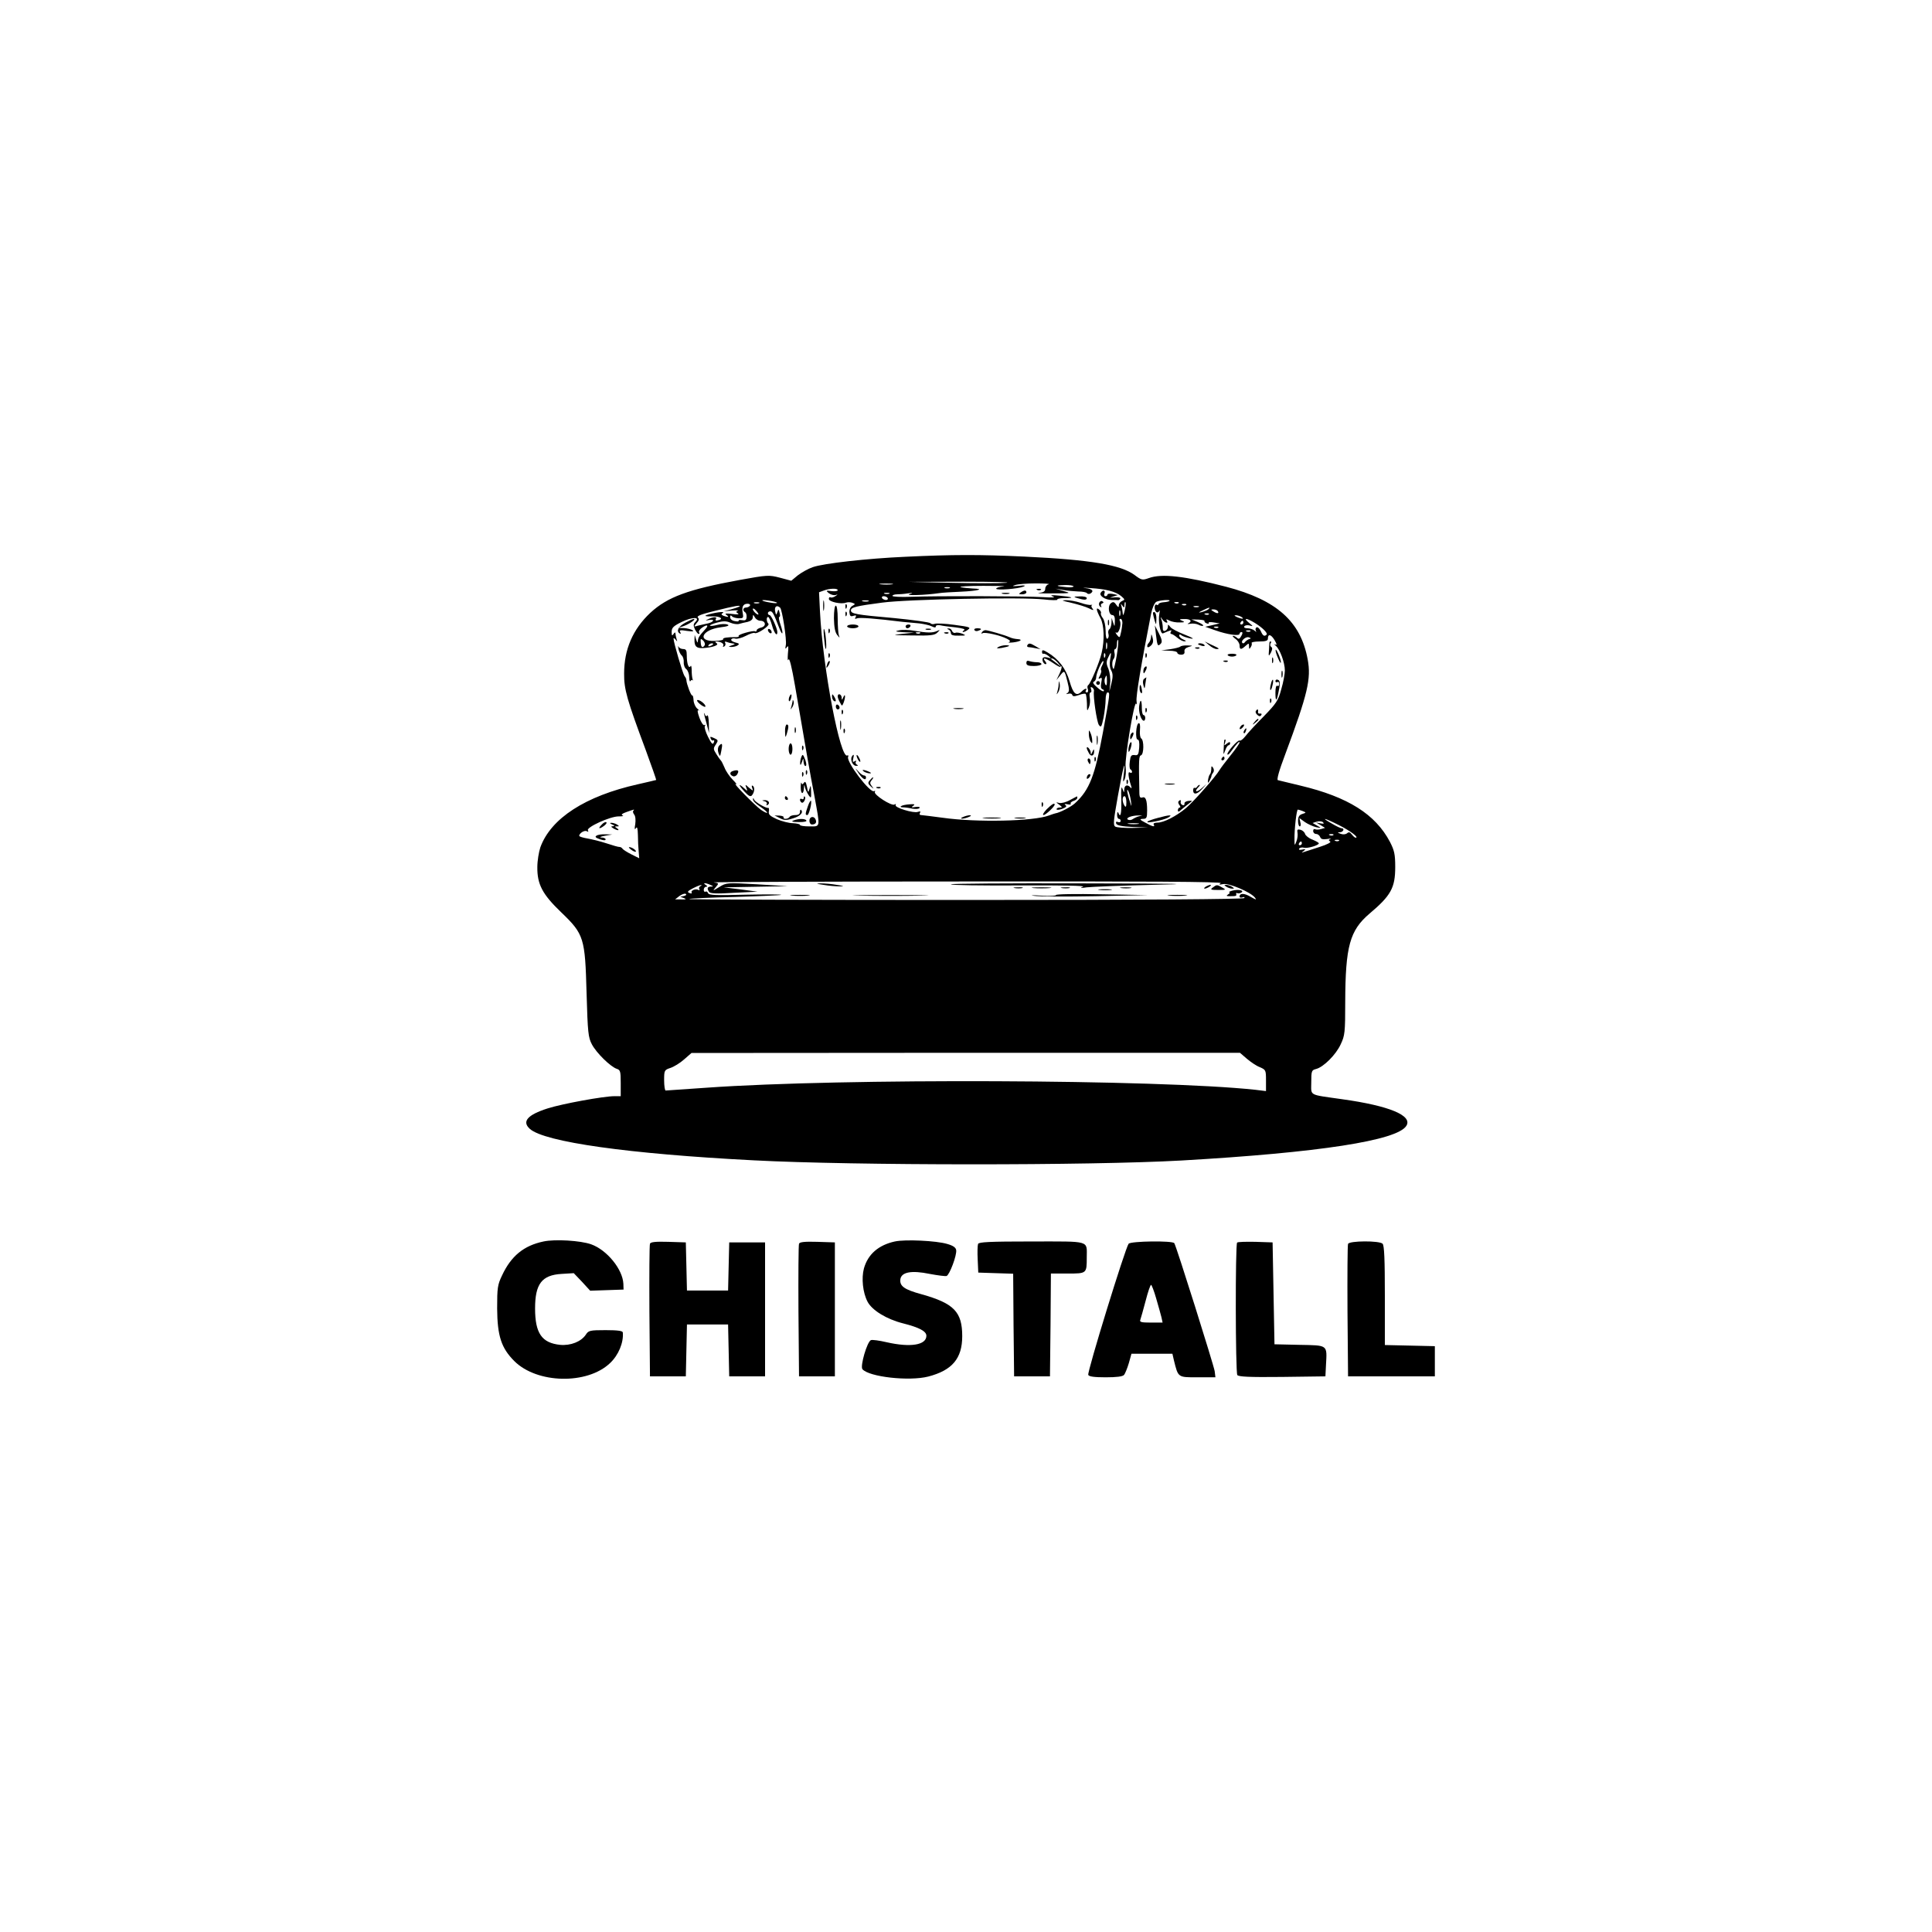 <?xml version="1.0" encoding="UTF-8" standalone="no"?> <svg xmlns="http://www.w3.org/2000/svg" version="1.0" width="1024pt" height="1024pt" viewBox="0 0 1024 1024" preserveAspectRatio="xMidYMid meet"><g transform="translate(0,1024) scale(0.1,-0.1)" fill="#000000" stroke="none"><path d="M4799 7289 c-204 -9 -434 -35 -491 -55 -24 -8 -59 -28 -79 -43 l-35 -29 -60 16 c-58 15 -66 15 -214 -12 -273 -50 -382 -90 -473 -174 -93 -87 -139 -194 -139 -322 -1 -84 16 -141 114 -404 32 -87 57 -159 56 -160 -2 -1 -46 -11 -98 -23 -277 -62 -460 -180 -516 -334 -8 -24 -16 -71 -16 -105 -1 -91 27 -144 126 -239 122 -117 127 -136 135 -430 6 -209 9 -234 28 -270 24 -46 99 -119 132 -130 19 -6 21 -14 21 -76 l0 -69 -34 0 c-56 0 -276 -40 -354 -65 -106 -34 -137 -69 -94 -108 77 -70 525 -133 1187 -167 534 -28 1782 -28 2265 -1 733 42 1146 106 1194 184 34 54 -89 106 -341 141 -181 26 -163 16 -163 90 0 60 2 64 25 70 40 10 106 76 131 131 22 46 24 63 24 225 1 294 24 378 128 467 114 96 137 137 137 248 0 68 -5 88 -28 133 -77 146 -222 238 -474 298 -59 14 -113 27 -120 29 -7 2 6 50 39 137 120 322 138 400 119 503 -37 202 -165 315 -432 385 -220 57 -342 71 -410 46 -34 -12 -39 -11 -75 16 -73 54 -230 81 -584 98 -236 11 -379 11 -631 -1z m534 -138 c-35 -3 -165 -3 -290 0 l-228 5 290 1 c160 0 262 -3 228 -6z m-605 -8 c-15 -2 -42 -2 -60 0 -18 2 -6 4 27 4 33 0 48 -2 33 -4z m830 0 c-10 -2 -18 -13 -18 -23 0 -14 -9 -20 -32 -22 -18 -2 13 -4 70 -3 98 0 101 1 60 12 l-43 13 40 -7 c22 -4 58 -7 80 -8 22 0 43 -4 46 -9 4 -5 12 -5 18 -2 21 13 11 25 -26 29 -21 2 -9 3 27 0 82 -5 132 -18 162 -42 21 -18 21 -20 6 -26 -10 -4 -18 -14 -18 -23 0 -13 -3 -12 -14 3 -11 16 -17 17 -29 7 -17 -15 -11 -62 9 -62 9 0 14 -11 13 -32 -1 -31 -1 -32 -9 -8 l-8 25 -1 -27 c-1 -15 -6 -30 -11 -33 -6 -4 -8 -15 -5 -25 3 -10 1 -21 -5 -25 -6 -4 -10 11 -10 42 0 26 -7 57 -15 67 -8 10 -12 22 -10 26 3 4 -2 13 -9 19 -19 16 -16 -3 7 -46 19 -36 22 -115 6 -183 -11 -49 -58 -162 -71 -171 -5 -3 -6 -13 -2 -22 3 -10 1 -17 -6 -17 -6 0 -8 5 -5 10 10 15 -5 12 -22 -5 -28 -28 -45 -13 -64 54 -19 67 -59 119 -117 153 -23 14 -29 15 -29 3 0 -8 3 -12 7 -10 4 2 16 -3 26 -11 18 -15 18 -15 1 -10 -11 3 -23 4 -27 1 -11 -7 -1 -35 12 -35 6 0 5 6 -2 15 -19 23 1 18 43 -10 20 -14 37 -23 37 -19 0 4 3 5 6 2 3 -4 -2 -21 -11 -40 l-16 -33 20 25 c23 29 23 29 39 -34 10 -40 10 -51 0 -59 -10 -6 -8 -7 4 -4 9 3 19 1 21 -6 3 -9 11 -9 35 -1 17 7 33 9 36 6 3 -3 6 -26 7 -51 0 -41 1 -43 10 -21 6 14 8 37 5 53 -3 15 -1 27 4 27 5 0 6 7 3 17 -4 11 -3 14 6 9 6 -4 11 -13 9 -19 -5 -28 15 -162 26 -179 12 -16 14 -12 25 38 6 32 11 75 11 96 0 21 5 38 10 38 14 0 14 -3 -24 -210 -43 -232 -71 -306 -148 -377 -20 -19 -82 -51 -105 -54 -5 -1 -19 -6 -33 -11 -81 -31 -382 -38 -565 -12 -55 7 -106 14 -113 14 -8 0 -10 5 -6 12 5 8 2 9 -11 5 -22 -9 -126 23 -118 36 3 6 1 7 -6 3 -15 -10 -113 53 -104 67 3 5 2 7 -4 4 -21 -13 -148 155 -138 181 3 7 1 11 -4 8 -37 -23 -130 463 -145 762 l-5 103 25 9 c31 12 74 13 74 2 0 -5 -15 -7 -32 -5 -31 4 -32 3 -15 -11 11 -8 26 -12 35 -10 14 5 14 4 -1 -6 -9 -6 -21 -9 -25 -6 -5 3 -9 -1 -9 -8 0 -16 66 -30 91 -20 9 3 24 3 34 -1 16 -6 16 -7 0 -16 -11 -6 -17 -20 -16 -34 2 -20 6 -24 21 -19 14 4 17 3 12 -7 -6 -9 -4 -11 8 -6 14 5 97 -1 242 -19 22 -2 61 -6 87 -8 25 -3 56 -10 67 -16 14 -7 21 -7 21 0 0 6 10 8 23 6 12 -3 49 -8 81 -11 40 -5 55 -10 45 -16 -8 -5 -9 -9 -4 -9 6 1 18 6 27 14 15 11 4 14 -72 24 -48 7 -96 9 -105 6 -9 -4 -20 -2 -24 3 -3 5 -89 17 -191 27 -206 18 -230 23 -230 41 0 16 27 23 165 41 132 18 743 30 857 17 42 -5 75 -5 72 -1 -3 4 14 8 37 8 58 0 46 6 -26 13 -41 4 -52 3 -35 -4 17 -6 1 -7 -50 -4 -90 6 -566 7 -702 2 -54 -2 -98 0 -98 5 0 4 11 8 24 8 13 0 39 2 57 5 29 4 31 3 9 -4 -25 -9 88 -5 155 5 17 3 70 6 118 8 91 4 131 15 61 17 -21 1 -49 4 -62 7 -13 4 41 7 120 7 79 0 126 -1 106 -3 -21 -2 -38 -7 -38 -12 0 -10 116 -1 145 11 14 6 5 8 -25 4 -34 -3 -39 -2 -20 4 14 5 63 9 110 9 47 0 77 -2 68 -5z m132 -11 c0 -4 -17 -6 -37 -4 -59 5 -63 10 -10 11 26 1 47 -3 47 -7z m-657 -9 c-7 -2 -19 -2 -25 0 -7 3 -2 5 12 5 14 0 19 -2 13 -5z m-320 -30 c-7 -2 -19 -2 -25 0 -7 3 -2 5 12 5 14 0 19 -2 13 -5z m-8 -23 c3 -5 -1 -10 -9 -10 -8 0 -18 5 -21 10 -3 6 1 10 9 10 8 0 18 -4 21 -10z m-587 -24 c3 -4 -12 -4 -34 0 -51 8 -61 18 -11 11 21 -3 41 -8 45 -11z m485 7 c-7 -2 -21 -2 -30 0 -10 3 -4 5 12 5 17 0 24 -2 18 -5z m1595 2 c-2 -3 -17 -6 -31 -7 -15 -1 -27 -6 -27 -11 0 -4 -4 -5 -10 -2 -5 3 -10 -3 -10 -14 0 -24 16 -36 24 -19 3 7 4 1 1 -14 -8 -39 5 -110 19 -105 45 19 49 20 42 9 -4 -7 -3 -12 2 -12 5 0 19 -9 32 -20 13 -11 30 -20 39 -19 10 0 8 3 -6 9 -13 5 -23 15 -23 21 0 8 4 8 13 1 6 -5 28 -12 47 -16 23 -4 13 3 -30 20 -36 14 -71 32 -77 41 -12 15 -13 15 -13 1 0 -9 -6 -18 -14 -21 -9 -4 -14 2 -13 16 0 12 -3 31 -7 42 -7 18 -6 18 4 3 12 -19 36 -26 24 -7 -5 8 -1 8 14 0 11 -6 36 -11 54 -10 27 0 30 2 13 9 -17 7 -15 9 13 9 32 1 43 -12 20 -23 -7 -4 -2 -4 11 -2 13 3 33 0 43 -5 11 -6 22 -8 25 -5 3 3 -10 11 -28 19 l-34 14 37 -1 c20 -1 34 -4 32 -7 -2 -4 3 -10 12 -13 8 -3 13 -2 10 2 -3 5 9 6 27 3 l32 -5 -38 -9 -39 -9 54 -19 c62 -22 128 -32 128 -18 0 5 5 9 10 9 7 0 7 -7 -1 -21 -8 -15 -14 -18 -22 -10 -6 6 -16 11 -21 11 -6 0 0 -7 12 -16 12 -8 22 -24 22 -35 0 -23 8 -24 32 -2 17 15 18 15 18 -3 0 -15 2 -16 9 -4 6 8 7 18 5 22 -3 4 15 8 40 8 33 0 46 4 46 14 0 28 16 25 35 -6 13 -22 14 -29 4 -24 -8 4 -6 1 3 -7 22 -18 48 -89 48 -131 0 -17 -8 -62 -19 -99 -16 -60 -26 -75 -94 -145 -42 -42 -85 -89 -97 -105 -12 -15 -25 -25 -30 -22 -9 6 -72 -66 -64 -74 2 -3 11 4 18 15 33 45 45 58 46 49 0 -5 -21 -36 -48 -69 -26 -32 -52 -67 -58 -77 -21 -36 -137 -167 -178 -202 -53 -44 -118 -77 -151 -77 -15 0 -24 -4 -20 -10 9 -15 -6 -12 -45 10 -30 16 -32 19 -12 20 19 0 22 5 22 44 0 56 -8 76 -26 69 -10 -3 -14 2 -15 18 -4 189 -3 202 9 206 15 6 16 79 1 89 -6 3 -9 24 -7 45 2 24 0 38 -7 36 -14 -5 -19 -87 -5 -87 7 0 10 -16 8 -42 -3 -37 -6 -43 -24 -40 -18 2 -22 -3 -26 -35 -3 -21 -1 -39 4 -41 4 -2 8 -8 8 -13 0 -6 -5 -7 -12 -3 -11 7 -8 -25 7 -71 4 -11 3 -16 -2 -10 -15 19 -33 15 -34 -8 -1 -21 -1 -21 -10 3 -5 17 -8 -1 -6 -57 2 -77 -4 -102 -16 -70 -3 6 -6 2 -6 -10 -1 -13 4 -23 9 -23 6 0 10 -5 10 -11 0 -6 -7 -9 -14 -6 -10 4 -13 1 -10 -8 4 -10 29 -15 87 -18 l82 -3 -80 -2 c-44 -1 -86 2 -94 7 -12 8 -9 33 14 162 27 152 43 211 31 114 -5 -41 -4 -45 5 -25 6 14 8 43 5 65 -6 44 47 360 56 335 3 -8 4 -2 2 14 -4 25 25 198 77 463 6 30 18 57 27 63 17 9 80 14 70 5z m-2175 -12 c-7 -2 -19 -2 -25 0 -7 3 -2 5 12 5 14 0 19 -2 13 -5z m1938 -39 c-5 -22 -9 -30 -10 -17 -1 12 -4 30 -7 40 -5 15 -4 15 5 3 9 -13 11 -12 11 4 0 11 2 17 5 14 3 -3 1 -23 -4 -44z m286 40 c-3 -3 -12 -4 -19 -1 -8 3 -5 6 6 6 11 1 17 -2 13 -5z m-2272 -14 c-3 -5 -13 -10 -21 -10 -16 0 -19 -16 -5 -25 6 -3 9 -15 8 -26 -1 -16 -7 -19 -24 -16 -12 2 -20 1 -18 -3 2 -4 -7 -5 -20 -2 -15 2 -25 11 -25 21 0 9 3 12 8 6 4 -6 20 -11 35 -12 26 -1 28 2 24 25 -7 35 1 52 25 52 10 0 16 -4 13 -10z m2312 4 c-3 -3 -12 -4 -19 -1 -8 3 -5 6 6 6 11 1 17 -2 13 -5z m-2368 -9 c-3 -2 -23 -9 -45 -15 l-39 -10 45 4 c25 2 39 1 31 -1 -11 -5 -11 -7 0 -14 9 -6 -3 -7 -31 -3 -33 4 -41 3 -30 -5 17 -12 10 -14 -15 -5 -13 6 -14 9 -3 16 14 10 -54 0 -87 -12 -13 -5 -4 -8 27 -7 45 2 68 -14 32 -21 -10 -3 -14 0 -10 7 9 13 -11 13 -39 0 -19 -9 -18 -9 3 -5 32 6 27 -10 -5 -18 -16 -3 -39 -9 -53 -12 -24 -7 -24 -7 -8 13 13 14 15 22 7 30 -8 8 19 18 93 36 103 26 136 31 127 22z m216 -6 c11 -11 36 -174 30 -198 -4 -21 -3 -23 6 -11 8 11 9 3 5 -35 -2 -27 -1 -41 3 -31 5 12 17 -36 35 -140 62 -363 78 -455 102 -580 32 -175 34 -164 -26 -164 -27 0 -50 3 -50 8 0 4 -17 8 -38 9 -20 0 -58 10 -84 21 -37 17 -46 25 -43 41 2 11 1 20 -3 19 -12 -3 -70 31 -75 44 -4 10 -6 10 -6 1 -1 -7 17 -25 39 -39 22 -15 38 -29 36 -32 -3 -2 -17 5 -33 16 -33 24 -155 148 -133 136 8 -4 1 6 -16 23 -17 17 -37 46 -44 65 -8 18 -16 35 -20 38 -3 3 -14 18 -23 33 -17 26 -17 31 -3 51 14 22 13 24 -9 34 -20 9 -23 9 -18 -3 3 -8 9 -12 14 -9 5 3 6 -3 2 -12 -5 -13 -12 -6 -30 30 -13 26 -21 52 -17 58 4 6 3 8 -3 5 -5 -3 -17 14 -26 39 -11 31 -12 43 -4 39 7 -4 3 0 -7 9 -10 8 -19 28 -20 45 -1 16 -4 27 -7 25 -6 -3 -30 61 -31 81 0 6 -4 15 -10 22 -9 12 -58 178 -58 198 0 5 5 3 11 -5 9 -12 10 -12 5 3 -3 10 -6 24 -6 30 0 7 -4 6 -10 -3 -8 -12 -10 -9 -10 11 0 22 9 31 54 53 56 27 99 27 72 0 -11 -11 -12 -19 -3 -39 7 -14 16 -25 20 -25 5 0 6 4 2 9 -3 5 5 17 17 25 26 18 36 13 17 -8 -33 -36 -39 -46 -40 -63 -1 -13 -3 -10 -9 7 l-8 25 -1 -25 c-1 -36 10 -46 44 -45 51 3 89 16 73 26 -8 6 -9 9 -1 9 23 0 43 -12 36 -23 -3 -6 -1 -7 6 -3 6 4 8 12 5 18 -5 8 -1 9 10 5 10 -4 25 -7 34 -8 10 -1 7 -4 -8 -9 -21 -7 -21 -8 -5 -9 11 0 27 3 34 8 12 8 9 11 -12 16 -15 4 -24 11 -21 16 3 6 13 7 23 4 9 -2 33 4 54 15 21 11 42 18 47 15 12 -8 82 39 73 49 -11 10 -12 36 -2 36 5 0 14 -20 21 -45 11 -40 28 -62 28 -35 0 19 -32 90 -41 90 -5 0 -9 5 -9 10 0 6 6 10 13 10 11 0 18 -12 47 -88 18 -47 24 -33 7 17 -8 22 -11 41 -7 41 5 0 6 10 2 22 -5 21 -6 21 -12 3 -6 -17 -7 -16 -12 7 -4 24 10 33 27 17z m2218 4 c-7 -2 -19 -2 -25 0 -7 3 -2 5 12 5 14 0 19 -2 13 -5z m-2333 -39 c0 -3 -7 -1 -15 6 -8 7 -15 17 -15 22 0 5 7 3 15 -6 8 -8 15 -18 15 -22z m2385 27 c-6 -5 -21 -11 -35 -15 -21 -5 -20 -3 5 9 35 17 42 18 30 6z m-468 -33 c-3 -7 -5 -2 -5 12 0 14 2 19 5 13 2 -7 2 -19 0 -25z m518 22 c8 -13 -5 -13 -25 0 -13 8 -13 10 2 10 9 0 20 -4 23 -10z m-48 -16 c-3 -3 -12 -4 -19 -1 -8 3 -5 6 6 6 11 1 17 -2 13 -5z m-2378 -34 c30 0 34 -29 6 -36 -14 -3 -25 -10 -25 -16 0 -5 -4 -7 -8 -4 -10 6 -95 -18 -87 -25 3 -3 -3 -6 -13 -6 -45 1 -73 -4 -69 -10 3 -5 -17 -9 -44 -10 -96 -4 -70 59 29 72 41 5 51 10 37 15 -11 4 -35 3 -53 -2 -19 -5 -36 -7 -39 -4 -3 2 14 10 37 16 32 9 49 9 70 0 16 -7 37 -10 47 -7 10 3 30 8 46 11 16 4 27 13 27 24 1 16 1 16 11 0 5 -10 18 -18 28 -18z m2551 20 c18 -12 2 -12 -25 0 -13 6 -15 9 -5 9 8 0 22 -4 30 -9z m-631 -32 c-1 -13 -4 -36 -8 -52 -6 -28 -7 -28 -21 -11 -8 11 -10 16 -3 12 13 -8 29 46 18 63 -3 5 -1 10 4 10 6 0 10 -10 10 -22z m701 1 c42 -26 71 -55 63 -63 -12 -11 -20 -6 -31 20 -7 14 -17 22 -22 19 -6 -4 -7 -12 -4 -18 5 -8 3 -8 -7 1 -7 6 -24 12 -37 12 -13 0 -21 4 -17 10 4 6 16 8 28 5 20 -6 20 -5 -3 14 -33 27 -15 27 30 0z m-60 1 c0 -5 -5 -10 -11 -10 -5 0 -7 5 -4 10 3 6 8 10 11 10 2 0 4 -4 4 -10z m-133 -26 c-3 -3 -12 -4 -19 -1 -8 3 -5 6 6 6 11 1 17 -2 13 -5z m170 -20 c-3 -3 -12 -4 -19 -1 -8 3 -5 6 6 6 11 1 17 -2 13 -5z m-8 -42 c-7 -3 -17 -10 -21 -16 -4 -6 -10 -7 -13 -4 -11 11 19 36 34 30 13 -5 13 -6 0 -10z m-2884 -32 c-11 -17 -20 -11 -21 15 -2 21 0 22 13 10 8 -8 11 -19 8 -25z m2184 -54 c-7 -41 -15 -74 -17 -72 -9 9 -9 42 0 53 6 7 8 22 5 33 -3 11 -1 20 4 20 5 0 9 12 9 27 0 14 3 24 6 21 3 -4 0 -40 -7 -82z m-52 37 c-3 -10 -5 -4 -5 12 0 17 2 24 5 18 2 -7 2 -21 0 -30z m-2087 23 c0 -2 -7 -7 -16 -10 -8 -3 -12 -2 -9 4 6 10 25 14 25 6z m2077 -68 c-3 -8 -6 -5 -6 6 -1 11 2 17 5 13 3 -3 4 -12 1 -19z m27 -14 c-4 -22 -2 -45 6 -58 9 -17 9 -34 1 -67 l-11 -44 4 43 c3 24 -2 58 -9 77 -12 26 -12 38 -2 59 16 35 19 33 11 -10z m-278 -16 l19 -23 -25 20 c-14 11 -27 21 -29 22 -2 2 0 3 6 3 5 0 18 -10 29 -22z m235 -16 c-6 -11 -8 -22 -5 -25 3 -3 0 -15 -6 -27 -10 -18 -9 -21 1 -15 9 6 11 1 6 -23 -4 -20 -2 -32 6 -35 7 -2 10 -7 7 -10 -3 -4 -19 5 -35 20 -19 16 -26 27 -17 30 6 3 12 13 12 23 0 21 31 92 38 86 2 -2 -1 -13 -7 -24z m26 -83 c0 -21 -3 -26 -9 -16 -4 9 -5 22 -2 31 9 23 11 20 11 -15z m127 -634 c4 -28 3 -33 -2 -15 -16 46 -23 86 -13 70 5 -8 12 -33 15 -55z m-24 -7 c0 -25 -3 -29 -10 -18 -13 20 -13 50 0 50 6 0 10 -15 10 -32z m-2613 -45 c-4 -3 -2 -12 4 -20 7 -8 9 -29 6 -51 -5 -25 -3 -32 3 -22 7 11 10 1 11 -35 0 -27 2 -67 4 -87 l3 -37 -42 21 c-22 11 -44 25 -47 30 -3 5 -10 9 -15 9 -5 -1 -36 8 -69 19 -33 11 -79 22 -102 26 -24 4 -43 10 -43 14 0 14 29 32 41 24 8 -4 9 -3 5 5 -10 16 119 75 164 74 19 0 28 2 20 5 -10 3 -3 10 20 18 43 15 45 16 37 7z m3548 -2 c19 -8 19 -8 -2 -15 -17 -5 -23 -15 -23 -37 0 -16 4 -29 9 -29 5 0 7 10 3 22 l-5 22 29 -21 c16 -11 43 -23 59 -27 30 -6 30 -6 6 8 l-24 14 22 7 c13 4 28 2 33 -3 8 -8 4 -9 -13 -6 l-24 5 24 -14 24 -15 -21 -6 c-12 -4 -26 -4 -32 -1 -5 3 -10 -1 -10 -9 0 -9 7 -16 15 -16 9 0 18 -7 22 -16 4 -12 14 -14 37 -11 17 3 25 3 17 0 -10 -4 -10 -7 -1 -13 7 -4 -15 -16 -56 -29 -38 -12 -76 -25 -84 -27 -13 -5 -13 -4 0 6 12 10 11 11 -8 7 -13 -3 -20 -1 -16 5 3 5 15 8 25 5 20 -5 79 13 79 23 0 4 -15 12 -34 20 -19 7 -36 21 -39 30 -2 9 -13 19 -24 22 -16 4 -19 1 -16 -16 2 -11 0 -32 -6 -46 -9 -24 -10 -23 -10 11 -1 53 11 159 18 158 3 0 15 -4 26 -8z m-870 -28 c-11 -3 -25 -10 -32 -15 -7 -5 -18 -6 -25 -2 -14 9 21 22 57 22 l20 0 -20 -5z m1063 -47 c61 -31 107 -66 87 -66 -4 0 -13 8 -20 17 -10 13 -16 15 -26 6 -8 -6 -22 -7 -34 -2 -17 6 -17 8 -2 8 17 1 25 21 8 21 -5 0 -29 11 -52 25 -64 36 -40 31 39 -9z m-1065 7 c-13 -2 -35 -2 -50 0 -16 2 -5 4 22 4 28 0 40 -2 28 -4z m1034 -59 c-3 -3 -12 -4 -19 -1 -8 3 -5 6 6 6 11 1 17 -2 13 -5z m30 -30 c-3 -3 -12 -4 -19 -1 -8 3 -5 6 6 6 11 1 17 -2 13 -5z m-197 -14 c0 -5 -5 -10 -11 -10 -5 0 -7 5 -4 10 3 6 8 10 11 10 2 0 4 -4 4 -10z m-430 -211 c-12 -8 -9 -9 12 -5 31 7 146 -42 169 -71 11 -14 7 -13 -21 3 -35 21 -60 21 -60 2 0 -6 7 -7 16 -4 8 3 12 2 9 -4 -4 -6 -532 -10 -1477 -10 -809 0 -1469 2 -1466 5 3 3 113 8 244 11 131 4 241 9 244 11 3 3 -82 3 -188 1 -157 -4 -195 -3 -199 8 -3 8 -9 11 -14 8 -5 -3 -9 2 -9 10 0 9 6 16 13 16 8 0 7 4 -3 10 -18 12 -2 12 25 0 17 -7 17 -9 3 -9 -19 -1 -22 -9 -10 -28 6 -9 39 -11 132 -5 l125 6 -90 12 -90 11 170 3 170 3 -162 10 c-160 9 -163 9 -200 -14 -36 -22 -37 -22 -20 -2 18 21 18 22 -10 26 -15 2 586 5 1337 5 968 1 1361 -1 1350 -9z m-2758 -16 c-6 -2 -9 -10 -6 -15 4 -6 2 -8 -4 -5 -14 9 -43 -3 -36 -14 3 -5 -3 -6 -12 -2 -13 5 -10 10 17 24 19 10 39 18 44 18 6 0 4 -3 -3 -6z m-87 -52 l-20 -4 20 -7 c15 -6 12 -8 -14 -7 l-33 0 23 18 c13 9 28 15 34 11 5 -4 1 -8 -10 -11z m2983 -862 c20 -17 50 -38 69 -45 32 -14 33 -16 33 -70 l0 -57 -57 7 c-515 55 -2188 62 -2907 11 -115 -8 -213 -15 -218 -15 -4 0 -8 24 -8 54 0 53 1 55 34 66 18 6 51 26 72 45 l39 34 1454 1 1453 0 36 -31z"></path><path d="M5498 7113 c7 -3 16 -2 19 1 4 3 -2 6 -13 5 -11 0 -14 -3 -6 -6z"></path><path d="M5410 7100 c-12 -8 -11 -10 8 -10 12 0 22 5 22 10 0 13 -11 13 -30 0z"></path><path d="M5834 7098 c-10 -15 24 -38 58 -38 15 0 31 0 35 -1 4 0 9 4 11 9 1 5 -12 7 -30 6 -29 -3 -30 -3 -8 4 l25 8 -27 6 c-16 3 -28 1 -28 -3 0 -5 -5 -9 -11 -9 -6 0 -9 7 -5 15 6 18 -10 20 -20 3z"></path><path d="M5313 7093 c9 -2 25 -2 35 0 9 3 1 5 -18 5 -19 0 -27 -2 -17 -5z"></path><path d="M5710 7070 c36 -11 50 -11 50 0 0 6 -17 10 -37 9 -34 -1 -35 -2 -13 -9z"></path><path d="M4363 7030 c0 -25 2 -35 4 -22 2 12 2 32 0 45 -2 12 -4 2 -4 -23z"></path><path d="M5678 7045 c34 -8 77 -21 93 -29 24 -12 28 -12 20 -2 -7 8 -8 16 -4 18 4 3 2 3 -5 2 -7 -2 -32 3 -55 11 -23 8 -58 14 -77 14 -28 0 -22 -3 28 -14z"></path><path d="M5826 7045 c-3 -8 0 -17 6 -21 6 -4 8 -3 4 4 -3 5 -1 12 6 14 8 3 9 6 1 11 -6 4 -13 0 -17 -8z"></path><path d="M4481 7024 c0 -11 3 -14 6 -6 3 7 2 16 -1 19 -3 4 -6 -2 -5 -13z"></path><path d="M4420 6963 c1 -47 6 -74 17 -88 14 -18 15 -18 9 -2 -3 10 -6 50 -6 88 0 39 -4 69 -10 69 -6 0 -10 -29 -10 -67z"></path><path d="M4481 6984 c0 -11 3 -14 6 -6 3 7 2 16 -1 19 -3 4 -6 -2 -5 -13z"></path><path d="M5872 6940 c0 -14 2 -19 5 -12 2 6 2 18 0 25 -3 6 -5 1 -5 -13z"></path><path d="M4490 6920 c0 -5 14 -10 30 -10 17 0 30 5 30 10 0 6 -13 10 -30 10 -16 0 -30 -4 -30 -10z"></path><path d="M4800 6920 c0 -5 4 -10 9 -10 6 0 13 5 16 10 3 6 -1 10 -9 10 -9 0 -16 -4 -16 -10z"></path><path d="M4367 6865 c3 -33 7 -62 9 -64 7 -8 2 74 -6 99 -5 16 -6 2 -3 -35z"></path><path d="M4391 6894 c0 -11 3 -14 6 -6 3 7 2 16 -1 19 -3 4 -6 -2 -5 -13z"></path><path d="M4765 6899 c-25 -5 -20 -7 25 -10 l55 -2 -65 -7 c-57 -6 -50 -7 53 -8 100 -2 121 1 135 15 16 16 16 16 -3 8 -23 -10 -51 -10 -120 2 -27 5 -63 6 -80 2z m112 -15 c-3 -3 -12 -4 -19 -1 -8 3 -5 6 6 6 11 1 17 -2 13 -5z"></path><path d="M4908 6903 c6 -2 18 -2 25 0 6 3 1 5 -13 5 -14 0 -19 -2 -12 -5z"></path><path d="M5028 6903 c6 -2 12 -11 12 -19 0 -10 12 -14 43 -13 37 0 39 1 18 10 -14 5 -30 8 -37 5 -7 -3 -15 2 -18 10 -3 8 -11 14 -18 13 -10 0 -10 -2 0 -6z"></path><path d="M5165 6900 c3 -5 12 -7 20 -3 21 7 19 13 -6 13 -11 0 -18 -4 -14 -10z"></path><path d="M5204 6888 c-4 -7 -3 -8 4 -4 12 7 94 -11 130 -30 16 -8 19 -14 10 -17 -7 -3 2 -4 21 -2 35 4 54 14 30 17 -22 2 -33 4 -49 11 -25 11 -114 37 -127 37 -6 0 -15 -5 -19 -12z"></path><path d="M5008 6883 c7 -3 16 -2 19 1 4 3 -2 6 -13 5 -11 0 -14 -3 -6 -6z"></path><path d="M5445 6820 c-3 -5 0 -10 7 -10 7 0 24 -3 38 -6 l25 -5 -25 15 c-30 18 -37 19 -45 6z"></path><path d="M5290 6810 c-11 -7 -5 -8 20 -4 43 8 51 14 19 14 -13 0 -31 -5 -39 -10z"></path><path d="M4391 6764 c0 -11 3 -14 6 -6 3 7 2 16 -1 19 -3 4 -6 -2 -5 -13z"></path><path d="M4386 6725 c-9 -26 -7 -32 5 -12 6 10 9 21 6 23 -2 3 -7 -2 -11 -11z"></path><path d="M5440 6726 c0 -12 10 -16 40 -16 22 0 40 5 40 10 0 6 -11 10 -24 10 -13 0 -31 3 -40 6 -11 4 -16 1 -16 -10z"></path><path d="M5611 6613 c0 -12 -4 -30 -7 -40 -5 -17 -5 -17 6 0 6 10 9 28 7 40 -4 22 -4 22 -6 0z"></path><path d="M4410 6548 c0 -9 5 -20 10 -23 13 -8 13 5 0 25 -8 13 -10 13 -10 -2z"></path><path d="M4440 6549 c0 -6 5 -20 12 -32 11 -21 11 -21 19 -2 11 28 10 55 -1 30 -7 -17 -9 -17 -9 -2 -1 18 -21 25 -21 6z"></path><path d="M4430 6496 c0 -9 5 -16 10 -16 6 0 10 4 10 9 0 6 -4 13 -10 16 -5 3 -10 -1 -10 -9z"></path><path d="M5058 6483 c12 -2 32 -2 45 0 12 2 2 4 -23 4 -25 0 -35 -2 -22 -4z"></path><path d="M4461 6464 c0 -11 3 -14 6 -6 3 7 2 16 -1 19 -3 4 -6 -2 -5 -13z"></path><path d="M4453 6395 c0 -22 2 -30 4 -17 2 12 2 30 0 40 -3 9 -5 -1 -4 -23z"></path><path d="M4471 6364 c0 -11 3 -14 6 -6 3 7 2 16 -1 19 -3 4 -6 -2 -5 -13z"></path><path d="M5771 6350 c0 -14 4 -32 9 -40 8 -12 10 -12 9 5 0 11 -4 29 -9 40 -8 18 -9 18 -9 -5z"></path><path d="M5813 6315 c0 -22 2 -30 4 -17 2 12 2 30 0 40 -3 9 -5 -1 -4 -23z"></path><path d="M5760 6275 c0 -4 5 -15 11 -26 11 -22 29 -16 28 9 0 14 -2 13 -9 -3 -7 -16 -9 -17 -9 -3 -1 15 -21 38 -21 23z"></path><path d="M4515 6230 c-10 -17 5 -50 23 -49 11 0 12 2 4 6 -6 2 -9 10 -6 15 5 7 2 8 -6 3 -10 -6 -12 -3 -8 13 6 23 3 28 -7 12z"></path><path d="M4540 6235 c0 -5 5 -17 10 -25 5 -8 10 -10 10 -5 0 6 -5 17 -10 25 -5 8 -10 11 -10 5z"></path><path d="M5801 6214 c0 -11 3 -14 6 -6 3 7 2 16 -1 19 -3 4 -6 -2 -5 -13z"></path><path d="M5766 6205 c4 -8 8 -15 10 -15 2 0 4 7 4 15 0 8 -4 15 -10 15 -5 0 -7 -7 -4 -15z"></path><path d="M4550 6143 c21 -32 40 -43 40 -23 0 6 -5 10 -11 10 -6 0 -20 10 -31 23 -17 19 -17 18 2 -10z"></path><path d="M4580 6150 c8 -5 22 -9 30 -9 10 0 8 3 -5 9 -27 12 -43 12 -25 0z"></path><path d="M5767 6133 c-4 -3 -7 -11 -7 -17 0 -6 5 -5 12 2 6 6 9 14 7 17 -3 3 -9 2 -12 -2z"></path><path d="M4610 6104 c-11 -12 -10 -18 5 -32 18 -16 18 -16 6 1 -11 14 -11 20 -1 32 7 8 10 15 7 15 -2 0 -10 -7 -17 -16z"></path><path d="M4648 6063 c7 -3 16 -2 19 1 4 3 -2 6 -13 5 -11 0 -14 -3 -6 -6z"></path><path d="M5670 5999 c-19 -11 -44 -17 -55 -15 -20 5 -20 5 -1 -9 17 -13 18 -15 3 -15 -9 0 -17 -4 -17 -9 0 -5 13 -4 30 2 21 8 26 14 17 20 -8 6 -4 7 11 4 12 -3 20 -1 17 3 -3 5 4 11 15 15 11 3 20 11 20 16 0 5 -1 8 -2 8 -2 -1 -19 -10 -38 -20z"></path><path d="M5521 5974 c0 -11 3 -14 6 -6 3 7 2 16 -1 19 -3 4 -6 -2 -5 -13z"></path><path d="M4777 5968 c-7 -4 -4 -7 8 -7 11 0 34 -3 51 -7 18 -3 34 -2 38 4 3 5 -6 7 -22 5 -21 -4 -24 -2 -12 6 12 8 7 10 -18 8 -19 -1 -39 -5 -45 -9z"></path><path d="M5547 5950 c-16 -17 -23 -30 -16 -30 11 0 59 45 59 56 0 11 -17 0 -43 -26z"></path><path d="M5105 5910 c-13 -5 -14 -9 -5 -9 8 0 24 4 35 9 13 5 14 9 5 9 -8 0 -24 -4 -35 -9z"></path><path d="M5218 5903 c23 -2 59 -2 80 0 20 2 1 4 -43 4 -44 0 -61 -2 -37 -4z"></path><path d="M5383 5903 c15 -2 37 -2 50 0 12 2 0 4 -28 4 -27 0 -38 -2 -22 -4z"></path><path d="M6111 6988 c1 -7 5 -24 9 -38 8 -24 8 -24 9 7 1 17 -3 35 -9 38 -5 3 -10 0 -9 -7z"></path><path d="M6127 6875 c7 -58 9 -63 25 -47 9 9 7 22 -9 54 l-22 43 6 -50z"></path><path d="M6101 6865 c-1 -12 -6 -26 -12 -32 -6 -6 -10 -15 -8 -21 2 -5 11 -2 20 7 11 11 13 24 8 41 -6 21 -7 22 -8 5z"></path><path d="M6409 6820 c13 -11 30 -20 39 -20 19 0 16 3 -28 23 l-35 17 24 -20z"></path><path d="M6729 6838 c-1 -2 -2 -20 -3 -42 -3 -36 -2 -37 10 -15 8 16 9 26 2 30 -6 4 -7 12 -4 18 4 6 5 11 2 11 -3 0 -6 -1 -7 -2z"></path><path d="M6350 6826 c0 -2 9 -6 20 -9 11 -3 18 -1 14 4 -5 9 -34 13 -34 5z"></path><path d="M6256 6813 c-4 -4 -28 -10 -54 -14 l-47 -6 43 -2 c23 0 42 -5 42 -11 0 -5 9 -10 20 -10 14 0 20 6 18 17 -2 11 6 19 22 24 24 7 24 7 -6 8 -17 1 -34 -2 -38 -6z"></path><path d="M6338 6803 c7 -3 16 -2 19 1 4 3 -2 6 -13 5 -11 0 -14 -3 -6 -6z"></path><path d="M6761 6794 c-1 -7 6 -27 14 -45 8 -19 14 -27 14 -19 0 18 -27 79 -28 64z"></path><path d="M6071 6764 c0 -11 3 -14 6 -6 3 7 2 16 -1 19 -3 4 -6 -2 -5 -13z"></path><path d="M6507 6768 c2 -5 13 -8 23 -8 10 0 21 3 23 8 3 4 -8 7 -23 7 -15 0 -26 -3 -23 -7z"></path><path d="M6742 6740 c0 -14 2 -19 5 -12 2 6 2 18 0 25 -3 6 -5 1 -5 -13z"></path><path d="M6488 6733 c7 -3 16 -2 19 1 4 3 -2 6 -13 5 -11 0 -14 -3 -6 -6z"></path><path d="M6067 6703 c-4 -3 -7 -13 -7 -22 1 -13 3 -13 11 2 11 19 8 33 -4 20z"></path><path d="M6792 6665 c0 -16 2 -22 5 -12 2 9 2 23 0 30 -3 6 -5 -1 -5 -18z"></path><path d="M6064 6642 c-6 -4 -8 -18 -4 -32 6 -24 7 -24 11 8 3 17 5 32 5 32 -1 0 -6 -4 -12 -8z"></path><path d="M6736 6614 c-4 -14 -5 -28 -3 -31 3 -2 8 8 11 23 4 14 5 28 3 31 -3 2 -8 -8 -11 -23z"></path><path d="M6760 6630 c0 -6 5 -8 10 -5 6 3 10 -1 10 -10 0 -9 -4 -13 -10 -10 -6 4 -10 -10 -10 -36 0 -47 6 -49 15 -4 11 50 11 68 -2 72 -7 3 -13 0 -13 -7z"></path><path d="M6040 6591 c0 -11 4 -22 9 -25 4 -3 6 6 3 19 -5 30 -12 33 -12 6z"></path><path d="M6731 6524 c0 -11 3 -14 6 -6 3 7 2 16 -1 19 -3 4 -6 -2 -5 -13z"></path><path d="M6038 6499 c-5 -31 10 -79 25 -79 4 0 7 7 7 15 0 8 -4 15 -9 15 -5 0 -9 16 -9 36 0 46 -8 54 -14 13z"></path><path d="M6071 6474 c0 -11 3 -14 6 -6 3 7 2 16 -1 19 -3 4 -6 -2 -5 -13z"></path><path d="M6656 6471 c-3 -5 1 -14 8 -20 10 -9 16 -9 21 -1 4 6 1 9 -7 8 -7 -2 -12 3 -10 10 2 14 -4 16 -12 3z"></path><path d="M6021 6434 c0 -11 3 -14 6 -6 3 7 2 16 -1 19 -3 4 -6 -2 -5 -13z"></path><path d="M6649 6413 c-13 -16 -12 -17 4 -4 9 7 17 15 17 17 0 8 -8 3 -21 -13z"></path><path d="M6575 6389 c-11 -16 -1 -19 13 -3 7 8 8 14 3 14 -5 0 -13 -5 -16 -11z"></path><path d="M6595 6369 c-4 -6 -5 -12 -2 -15 2 -3 7 2 10 11 7 17 1 20 -8 4z"></path><path d="M5997 6353 c-4 -3 -7 -13 -7 -22 1 -13 3 -13 11 2 11 19 8 33 -4 20z"></path><path d="M6489 6318 c-1 -2 -2 -21 -3 -43 -2 -38 -2 -38 8 -12 5 15 13 27 18 27 4 0 8 5 8 11 0 8 -6 7 -17 -2 -15 -12 -16 -12 -10 4 3 9 4 17 2 17 -3 0 -5 -1 -6 -2z"></path><path d="M5987 6296 c-4 -10 -7 -25 -6 -34 0 -11 4 -9 10 7 5 13 8 29 6 35 -2 5 -6 2 -10 -8z"></path><path d="M6475 6220 c-3 -5 -1 -10 4 -10 6 0 11 5 11 10 0 6 -2 10 -4 10 -3 0 -8 -4 -11 -10z"></path><path d="M6420 6164 c0 -11 -3 -24 -7 -28 -4 -3 -8 -17 -10 -29 -2 -19 -1 -20 8 -5 5 10 10 21 10 25 0 5 5 13 9 18 5 6 5 17 0 25 -8 12 -10 11 -10 -6z"></path><path d="M5971 6094 c0 -11 3 -14 6 -6 3 7 2 16 -1 19 -3 4 -6 -2 -5 -13z"></path><path d="M6178 6083 c12 -2 32 -2 45 0 12 2 2 4 -23 4 -25 0 -35 -2 -22 -4z"></path><path d="M6345 6070 c-4 -6 -10 -8 -14 -6 -3 3 -7 -3 -7 -13 0 -25 22 -22 48 8 l23 26 -27 -24 c-27 -24 -40 -17 -16 7 7 7 9 12 6 12 -4 0 -10 -5 -13 -10z"></path><path d="M6247 5993 c-4 -3 -2 -12 4 -20 6 -7 7 -13 2 -13 -5 0 -10 -7 -10 -14 0 -11 5 -10 21 5 12 10 30 25 40 32 18 13 18 14 -5 12 -13 -1 -23 -8 -21 -15 1 -6 -3 -10 -10 -7 -7 2 -12 10 -10 16 2 12 -2 14 -11 4z"></path><path d="M6137 5905 c-27 -7 -52 -16 -55 -20 -11 -11 82 7 108 21 31 17 9 16 -53 -1z"></path><path d="M3631 6939 c-35 -19 -48 -44 -29 -56 7 -4 8 -1 3 7 -6 10 1 12 36 6 31 -4 39 -3 29 4 -8 5 -28 10 -45 11 l-30 1 32 11 c31 12 67 38 48 36 -6 -1 -25 -10 -44 -20z"></path><path d="M4070 6901 c0 -5 5 -13 10 -16 6 -3 10 -2 10 4 0 5 -4 13 -10 16 -5 3 -10 2 -10 -4z"></path><path d="M3596 6800 c3 -14 11 -29 18 -35 6 -5 11 -21 10 -35 -1 -14 5 -31 14 -37 8 -7 15 -26 15 -43 0 -17 4 -26 7 -19 4 6 10 7 12 3 3 -5 2 -2 -1 6 -3 8 -5 30 -5 48 0 18 -3 28 -6 21 -10 -15 -20 14 -20 57 0 27 -4 34 -19 34 -11 0 -22 6 -25 13 -3 6 -3 1 0 -13z"></path><path d="M4183 6545 c-3 -9 -3 -18 -1 -21 3 -3 8 4 11 16 6 23 -1 27 -10 5z"></path><path d="M3709 6509 c13 -11 26 -17 29 -15 7 8 -25 36 -40 36 -7 -1 -3 -9 11 -21z"></path><path d="M4201 6523 c-1 -6 -4 -20 -7 -30 -5 -17 -5 -17 6 0 6 10 9 23 6 30 -3 9 -5 9 -5 0z"></path><path d="M3731 6460 c0 -3 6 -27 14 -55 l13 -50 -1 52 c-1 28 -5 47 -8 41 -4 -6 -9 -5 -12 3 -3 8 -6 12 -6 9z"></path><path d="M4161 6363 c1 -34 2 -35 9 -13 11 36 11 50 0 50 -5 0 -10 -17 -9 -37z"></path><path d="M4212 6370 c0 -14 2 -19 5 -12 2 6 2 18 0 25 -3 6 -5 1 -5 -13z"></path><path d="M3811 6287 c-7 -9 -8 -23 -3 -38 8 -21 9 -21 15 11 8 38 5 46 -12 27z"></path><path d="M4180 6270 c0 -16 5 -30 10 -30 6 0 10 14 10 30 0 17 -4 30 -10 30 -5 0 -10 -13 -10 -30z"></path><path d="M4251 6274 c0 -11 3 -14 6 -6 3 7 2 16 -1 19 -3 4 -6 -2 -5 -13z"></path><path d="M4246 6224 c-3 -9 -6 -23 -5 -32 1 -10 4 -7 9 8 8 24 8 24 9 3 1 -13 5 -23 10 -23 6 0 6 12 0 30 -13 34 -15 36 -23 14z"></path><path d="M3883 6153 c-17 -6 -16 -20 2 -27 8 -3 19 2 24 13 10 18 1 23 -26 14z"></path><path d="M4271 6144 c0 -11 3 -14 6 -6 3 7 2 16 -1 19 -3 4 -6 -2 -5 -13z"></path><path d="M4251 6134 c0 -11 3 -14 6 -6 3 7 2 16 -1 19 -3 4 -6 -2 -5 -13z"></path><path d="M4244 6067 c0 -38 15 -41 17 -4 1 20 2 21 6 2 3 -11 12 -29 19 -40 13 -18 14 -16 13 20 -1 34 -2 36 -8 15 -7 -24 -8 -23 -14 10 -5 25 -10 31 -16 21 -7 -10 -10 -10 -13 -1 -2 7 -4 -3 -4 -23z"></path><path d="M3920 6078 c0 -3 12 -19 28 -36 19 -21 30 -26 37 -18 14 16 17 43 5 51 -6 4 -7 -1 -3 -12 6 -16 5 -16 -16 1 -22 20 -22 20 -15 0 7 -19 7 -19 -14 0 -12 11 -22 17 -22 14z"></path><path d="M4160 6010 c0 -5 5 -10 11 -10 5 0 7 5 4 10 -3 6 -8 10 -11 10 -2 0 -4 -4 -4 -10z"></path><path d="M4260 6011 c0 -7 -4 -9 -10 -6 -5 3 -10 2 -10 -4 0 -5 4 -12 9 -15 10 -6 25 24 16 32 -3 3 -5 0 -5 -7z"></path><path d="M4053 5993 c9 -2 14 -9 11 -15 -4 -7 -2 -8 5 -4 15 10 4 26 -17 25 -15 -1 -15 -2 1 -6z"></path><path d="M4282 5967 c-14 -40 -15 -47 -3 -47 9 0 26 69 19 76 -2 2 -10 -11 -16 -29z"></path><path d="M4240 5937 c0 -11 -8 -17 -24 -17 -14 0 -28 -4 -31 -10 -3 -5 -13 -10 -21 -10 -8 0 -13 3 -11 8 3 4 -7 8 -21 9 l-27 1 28 -14 c22 -12 34 -13 68 -2 39 11 59 31 45 45 -3 4 -6 -1 -6 -10z"></path><path d="M4290 5890 c0 -11 6 -20 13 -20 19 0 27 10 20 26 -8 21 -33 17 -33 -6z"></path><path d="M4205 5891 c-13 -5 -5 -8 28 -8 26 -1 45 3 41 8 -6 11 -41 11 -69 0z"></path><path d="M5810 6620 c0 -5 5 -10 10 -10 6 0 10 5 10 10 0 6 -4 10 -10 10 -5 0 -10 -4 -10 -10z"></path><path d="M3188 5868 c-21 -21 -11 -24 15 -4 10 8 15 16 10 18 -4 3 -16 -3 -25 -14z"></path><path d="M3245 5870 c13 -6 15 -9 5 -9 -13 -1 -13 -2 0 -11 8 -5 20 -10 25 -10 6 0 3 5 -5 10 -13 9 -13 10 0 10 13 0 13 1 0 10 -8 5 -22 9 -30 9 -10 0 -8 -3 5 -9z"></path><path d="M3162 5811 c-10 -6 -6 -11 17 -19 19 -7 31 -7 31 -1 0 5 -10 10 -22 10 -13 1 -5 5 17 9 l40 7 -35 1 c-19 1 -41 -2 -48 -7z"></path><path d="M3346 5736 c10 -8 21 -12 24 -10 5 6 -21 24 -34 24 -6 0 -1 -6 10 -14z"></path><path d="M4365 5550 c28 -5 66 -8 85 -8 28 1 25 2 -15 8 -27 5 -66 8 -85 8 -28 -1 -25 -2 15 -8z"></path><path d="M5040 5553 c0 -5 163 -7 362 -6 229 1 354 -1 338 -7 -19 -7 -13 -8 20 -3 25 3 178 9 340 13 245 5 181 7 -382 8 -373 1 -678 -1 -678 -5z"></path><path d="M6390 5540 c-8 -5 -10 -10 -5 -10 6 0 17 5 25 10 8 5 11 10 5 10 -5 0 -17 -5 -25 -10z"></path><path d="M6428 5536 c-15 -11 -11 -13 28 -13 43 0 44 1 22 13 -28 16 -29 16 -50 0z"></path><path d="M6500 5540 c8 -5 22 -10 30 -10 13 0 13 1 0 10 -8 5 -22 10 -30 10 -13 0 -13 -1 0 -10z"></path><path d="M5378 5533 c12 -2 30 -2 40 0 9 3 -1 5 -23 4 -22 0 -30 -2 -17 -4z"></path><path d="M5478 5533 c23 -2 61 -2 85 0 23 2 4 4 -43 4 -47 0 -66 -2 -42 -4z"></path><path d="M5628 5533 c12 -2 30 -2 40 0 9 3 -1 5 -23 4 -22 0 -30 -2 -17 -4z"></path><path d="M5943 5533 c15 -2 37 -2 50 0 12 2 0 4 -28 4 -27 0 -38 -2 -22 -4z"></path><path d="M5828 5523 c18 -2 45 -2 60 0 15 2 0 4 -33 4 -33 0 -45 -2 -27 -4z"></path><path d="M6530 5519 c-14 -4 -20 -8 -15 -8 6 -1 3 -6 -5 -11 -12 -8 -11 -10 8 -10 34 0 37 1 34 12 -1 5 1 7 6 4 4 -2 14 -1 21 3 19 12 -17 19 -49 10z"></path><path d="M5597 5496 c3 -4 -32 -6 -78 -3 -46 3 -64 2 -39 -1 25 -4 171 -5 325 -2 l280 6 -247 4 c-137 3 -244 1 -241 -4z"></path><path d="M4198 5493 c23 -2 61 -2 85 0 23 2 4 4 -43 4 -47 0 -66 -2 -42 -4z"></path><path d="M4558 5493 c89 -2 235 -2 325 0 89 1 16 3 -163 3 -179 0 -252 -2 -162 -3z"></path><path d="M6198 5493 c23 -2 61 -2 85 0 23 2 4 4 -43 4 -47 0 -66 -2 -42 -4z"></path><path d="M2881 3660 c-105 -22 -172 -77 -220 -180 -24 -50 -26 -66 -26 -175 1 -146 22 -210 91 -279 120 -120 386 -126 507 -11 45 42 73 109 68 163 -1 8 -26 12 -91 12 -84 0 -91 -2 -105 -24 -25 -37 -80 -59 -136 -54 -97 10 -133 61 -133 193 0 130 36 177 140 183 l65 4 44 -46 43 -47 89 3 88 3 -1 31 c-4 77 -87 179 -171 209 -57 20 -191 28 -252 15z"></path><path d="M4743 3660 c-87 -19 -143 -68 -164 -143 -14 -52 -6 -128 19 -176 24 -46 101 -93 188 -115 87 -22 124 -42 124 -66 0 -49 -84 -63 -211 -34 -38 9 -76 14 -83 11 -20 -8 -58 -138 -45 -154 35 -41 247 -65 349 -39 127 33 180 96 180 214 0 129 -44 174 -215 222 -92 25 -117 43 -113 79 5 39 59 49 156 29 43 -8 82 -13 89 -11 16 6 55 110 51 137 -2 14 -16 24 -48 33 -57 17 -222 25 -277 13z"></path><path d="M3445 3648 c-3 -7 -4 -168 -3 -358 l3 -345 95 0 95 0 3 138 3 137 109 0 109 0 3 -137 3 -138 95 0 95 0 0 355 0 355 -95 0 -95 0 -3 -127 -3 -128 -109 0 -109 0 -3 128 -3 127 -93 3 c-68 2 -94 -1 -97 -10z"></path><path d="M4235 3648 c-3 -7 -4 -168 -3 -358 l3 -345 95 0 95 0 0 355 0 355 -93 3 c-68 2 -94 -1 -97 -10z"></path><path d="M5184 3647 c-3 -8 -4 -45 -2 -83 l3 -69 92 -3 93 -3 2 -272 3 -272 95 0 95 0 3 273 2 272 89 0 c101 0 101 0 101 85 0 92 24 85 -291 85 -226 0 -281 -3 -285 -13z"></path><path d="M5982 3648 c-18 -23 -220 -679 -214 -695 3 -9 31 -13 92 -13 58 0 91 4 98 13 5 6 17 35 25 62 l14 50 108 0 109 0 8 -35 c23 -92 20 -90 125 -90 l95 0 -4 33 c-5 31 -202 659 -214 678 -9 14 -230 11 -242 -3z m146 -290 c12 -40 24 -85 28 -100 l6 -28 -62 0 c-52 0 -61 3 -56 15 3 9 16 54 28 100 12 47 25 85 29 85 3 0 16 -33 27 -72z"></path><path d="M6557 3654 c-10 -10 -9 -686 1 -702 7 -9 61 -12 238 -10 l229 3 3 60 c6 109 12 104 -141 107 l-132 3 -5 270 -5 270 -90 3 c-50 1 -94 0 -98 -4z"></path><path d="M7145 3647 c-3 -6 -4 -167 -3 -357 l3 -345 230 0 230 0 0 80 0 80 -132 3 -133 3 0 262 c0 191 -3 266 -12 275 -17 17 -177 16 -183 -1z"></path></g></svg> 